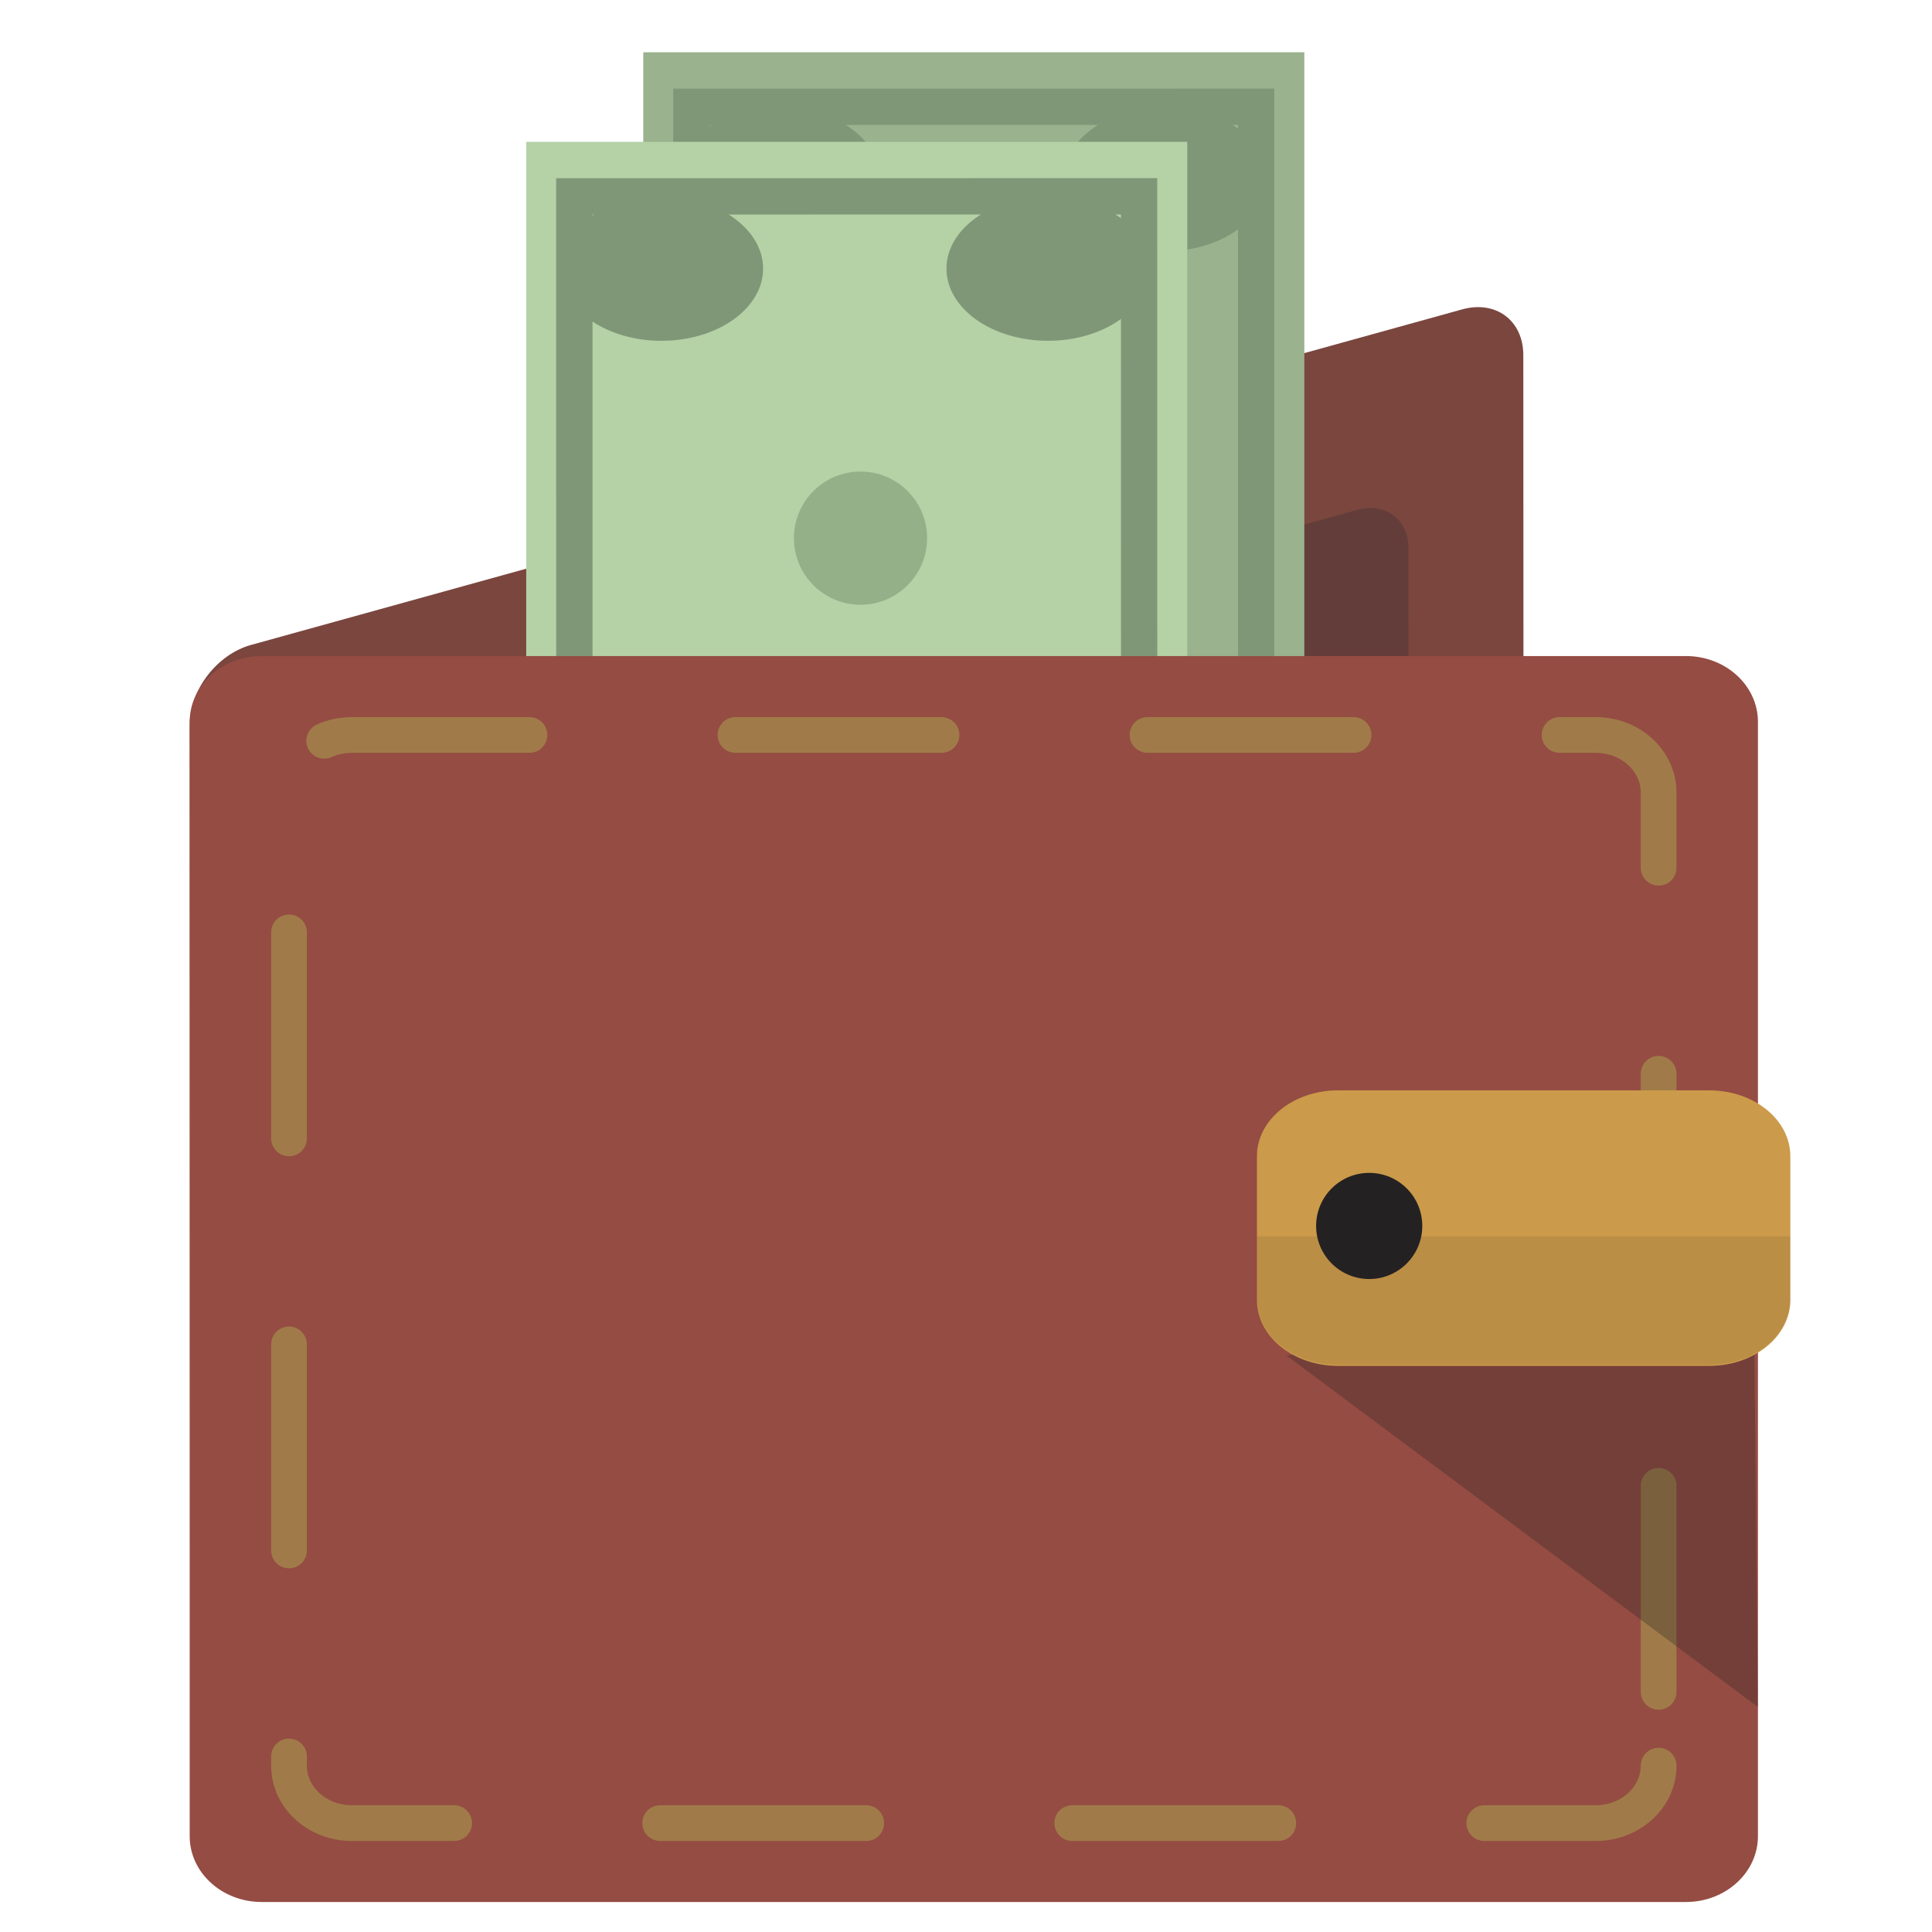 <?xml version="1.0" encoding="utf-8"?>
<!-- Generator: Adobe Illustrator 15.0.2, SVG Export Plug-In . SVG Version: 6.00 Build 0)  -->
<!DOCTYPE svg PUBLIC "-//W3C//DTD SVG 1.1//EN" "http://www.w3.org/Graphics/SVG/1.1/DTD/svg11.dtd">
<svg version="1.1" id="Слой_1" xmlns="http://www.w3.org/2000/svg" xmlns:xlink="http://www.w3.org/1999/xlink" x="0px" y="0px"
	 width="100px" height="100px" viewBox="0 0 100 100" enable-background="new 0 0 100 100" xml:space="preserve">
<path fill="#7A463E" d="M78.872,73.306c0.002,1.791-1.416,3.638-3.167,4.123L13.016,94.798c-1.751,0.484-3.169-0.575-3.17-2.367
	L9.819,37.507c-0.001-1.792,1.416-3.638,3.168-4.123l62.689-17.369c1.75-0.486,3.169,0.574,3.17,2.366L78.872,73.306z"/>
<path fill="#633D39" d="M72.924,74.549c0.001,1.505-1.19,3.058-2.662,3.464l-52.69,14.601c-1.471,0.405-2.664-0.485-2.664-1.989
	L14.885,44.46c-0.001-1.506,1.191-3.057,2.663-3.465l52.69-14.599c1.471-0.407,2.664,0.483,2.664,1.989L72.924,74.549z"/>
<rect x="33.296" y="2.705" fill="#9AB28E" width="34.216" height="79.339"/>
<path fill="#7F9777" d="M34.851,79.701L65.963,79.7L65.957,4.585L34.846,4.587L34.851,79.701z M36.81,6.467
	c-0.027,0.019-0.056,0.036-0.083,0.055l-0.001-0.055H36.81z M55.048,9.264c0,2.065,2.354,3.739,5.264,3.739
	c1.478-0.001,2.811-0.434,3.768-1.131l0.004,60.544c-0.957-0.699-2.291-1.132-3.768-1.132c-2.908,0.001-5.265,1.675-5.265,3.739
	c0,1.114,0.691,2.113,1.781,2.797H43.779c1.091-0.682,1.782-1.682,1.781-2.796c0-2.065-2.356-3.739-5.262-3.739
	c-1.378,0-2.63,0.38-3.568,0.995L36.727,12.01c0.939,0.615,2.188,0.995,3.567,0.994c2.907,0,5.264-1.674,5.265-3.739
	c-0.002-1.115-0.692-2.113-1.783-2.798l13.052-0.001C55.737,7.15,55.048,8.148,55.048,9.264 M36.73,77.768
	c0.028,0.019,0.056,0.038,0.083,0.054H36.73V77.768z M63.798,77.82c0.099-0.062,0.194-0.123,0.285-0.19v0.19H63.798z M64.079,6.655
	c-0.091-0.066-0.188-0.128-0.285-0.19h0.285V6.655z"/>
<path fill="#93B089" d="M50.49,33.947c5.59,0,10.12,3.669,10.12,8.197c0,4.525-4.529,8.195-10.118,8.195
	c-5.59,0.001-10.12-3.668-10.119-8.193C40.372,37.618,44.902,33.947,50.49,33.947"/>
<path fill="#93B089" d="M50.6,58.5c1.905,0,3.449,1.543,3.449,3.447s-1.544,3.446-3.448,3.447c-1.904,0-3.446-1.543-3.447-3.447
	C47.153,60.043,48.697,58.5,50.6,58.5"/>
<path fill="#93B089" d="M50.597,19.771c1.905,0,3.449,1.542,3.449,3.447c0,1.902-1.544,3.446-3.447,3.446
	c-1.904,0-3.447-1.543-3.446-3.447C47.151,21.314,48.696,19.771,50.597,19.771"/>
<path fill="#93B089" d="M64.711,42.145c0,6.469-6.38,11.734-14.218,11.735c-7.843,0-14.221-5.264-14.222-11.735
	c-0.001-6.472,6.379-11.737,14.22-11.737C58.331,30.407,64.712,35.672,64.711,42.145 M38.568,42.145
	c-0.001,5.205,5.349,9.44,11.924,9.438c6.576,0,11.922-4.234,11.922-9.438c0-5.207-5.349-9.44-11.924-9.44
	C43.916,32.704,38.567,36.94,38.568,42.145"/>
<path fill="#B5D1A6" d="M63.85,42.375c0.002,5.996-5.991,10.875-13.359,10.875c-7.366,0-13.358-4.877-13.358-10.875
	C37.131,36.379,43.125,31.5,50.492,31.5C57.856,31.499,63.85,36.377,63.85,42.375 M37.706,42.375
	c0.002,5.679,5.737,10.3,12.785,10.3c7.05-0.002,12.787-4.622,12.785-10.301c0-5.68-5.735-10.301-12.785-10.301
	C43.441,32.074,37.705,36.695,37.706,42.375"/>
<rect x="27.237" y="7.342" fill="#B5D1A6" width="34.216" height="79.338"/>
<path fill="#7F9777" d="M28.792,84.338l31.112-0.001L59.898,9.222L28.787,9.224L28.792,84.338z M30.751,11.104
	c-0.027,0.019-0.056,0.036-0.084,0.055l-0.001-0.054L30.751,11.104z M48.989,13.901c0,2.065,2.355,3.738,5.263,3.738
	c1.478-0.001,2.812-0.434,3.769-1.131l0.004,60.544c-0.957-0.698-2.291-1.133-3.768-1.133c-2.908,0.002-5.265,1.676-5.265,3.74
	c0,1.114,0.691,2.113,1.781,2.797l-13.052,0.001c1.091-0.684,1.781-1.683,1.78-2.797c0-2.065-2.356-3.739-5.262-3.739
	c-1.378,0.001-2.629,0.38-3.568,0.994l-0.003-60.269c0.939,0.615,2.189,0.994,3.567,0.994c2.907,0,5.263-1.674,5.264-3.739
	c-0.002-1.115-0.692-2.113-1.783-2.798l13.052-0.001C49.679,11.788,48.989,12.786,48.989,13.901 M30.671,82.405
	c0.028,0.018,0.056,0.037,0.083,0.054h-0.083V82.405z M57.738,82.457c0.1-0.062,0.195-0.123,0.286-0.19v0.189L57.738,82.457z
	 M58.021,11.292c-0.091-0.066-0.188-0.129-0.286-0.19h0.286V11.292z"/>
<path fill="#93B089" d="M44.431,38.584c5.59,0,10.119,3.669,10.119,8.197c0,4.525-4.529,8.195-10.118,8.195
	c-5.59,0.001-10.119-3.669-10.119-8.193C34.313,42.255,38.843,38.584,44.431,38.584"/>
<path fill="#93B089" d="M44.541,63.137c1.904,0.001,3.45,1.543,3.449,3.447c0.001,1.903-1.544,3.446-3.447,3.447
	c-1.905-0.001-3.447-1.543-3.448-3.447C41.095,64.68,42.638,63.138,44.541,63.137"/>
<path fill="#93B089" d="M44.538,24.408c1.904,0,3.449,1.542,3.449,3.447c0,1.902-1.545,3.446-3.447,3.446
	c-1.904,0-3.447-1.543-3.446-3.447C41.092,25.951,42.637,24.408,44.538,24.408"/>
<path fill="#93B089" d="M58.652,46.781c0,6.47-6.38,11.734-14.219,11.735c-7.842,0-14.221-5.265-14.222-11.735
	c-0.001-6.472,6.379-11.737,14.22-11.737C52.272,35.044,58.653,40.309,58.652,46.781 M32.509,46.782
	c-0.001,5.206,5.349,9.44,11.924,9.438c6.575,0,11.923-4.234,11.923-9.438c0-5.207-5.349-9.44-11.924-9.44
	C37.856,37.341,32.508,41.577,32.509,46.782"/>
<path fill="#B5D1A6" d="M57.791,47.011c0.001,5.996-5.992,10.875-13.359,10.875c-7.365,0-13.358-4.877-13.358-10.874
	c-0.001-5.997,5.993-10.875,13.359-10.876C51.797,36.135,57.791,41.014,57.791,47.011 M31.646,47.013
	c0.002,5.679,5.737,10.3,12.785,10.3c7.051-0.002,12.786-4.621,12.785-10.301c0-5.681-5.735-10.301-12.786-10.302
	C37.382,36.711,31.646,41.333,31.646,47.013"/>
<path fill="#954C43" d="M90.99,95.04c0,1.881-1.669,3.407-3.728,3.407H13.546c-2.06,0-3.728-1.526-3.728-3.407V37.365
	c0-1.882,1.668-3.408,3.728-3.408h73.717c2.059,0,3.728,1.526,3.728,3.408V95.04z"/>
<path fill="none" stroke="#A07B49" stroke-width="1.848" stroke-linecap="round" stroke-miterlimit="10" stroke-dasharray="10.664,10.664" d="
	M85.85,91.388c0,1.645-1.457,2.976-3.254,2.976H18.213c-1.798,0-3.254-1.331-3.254-2.976V41.017c0-1.643,1.457-2.975,3.254-2.975
	h64.383c1.797,0,3.254,1.333,3.254,2.975V91.388z"/>
<g opacity="0.3">
	<g>
		<defs>
			<rect id="SVGID_1_" x="66.575" y="68.264" width="24.415" height="20.093"/>
		</defs>
		<clipPath id="SVGID_2_">
			<use xlink:href="#SVGID_1_"  overflow="visible"/>
		</clipPath>
		<polygon clip-path="url(#SVGID_2_)" fill="#242122" points="66.576,70.152 90.99,88.356 90.791,68.264 		"/>
	</g>
</g>
<path fill="#CB9A4A" d="M92.667,67.29c0,1.882-1.877,3.408-4.192,3.408H69.251c-2.316,0-4.192-1.526-4.192-3.408v-7.446
	c0-1.882,1.876-3.407,4.192-3.407h19.224c2.315,0,4.192,1.525,4.192,3.407V67.29z"/>
<path fill="#242122" d="M73.617,63.455c0,1.517-1.23,2.747-2.747,2.747c-1.518,0-2.748-1.23-2.748-2.747
	c0-1.519,1.23-2.747,2.748-2.747C72.387,60.708,73.617,61.937,73.617,63.455"/>
<g opacity="0.1">
	<g>
		<defs>
			<rect id="SVGID_3_" x="65.058" y="64.001" width="27.609" height="6.641"/>
		</defs>
		<clipPath id="SVGID_4_">
			<use xlink:href="#SVGID_3_"  overflow="visible"/>
		</clipPath>
		<path clip-path="url(#SVGID_4_)" fill="#242122" d="M65.058,64.001v3.233c0,1.882,1.876,3.407,4.193,3.407h19.224
			c2.314,0,4.191-1.525,4.191-3.407v-3.233H65.058z"/>
	</g>
</g>
</svg>
